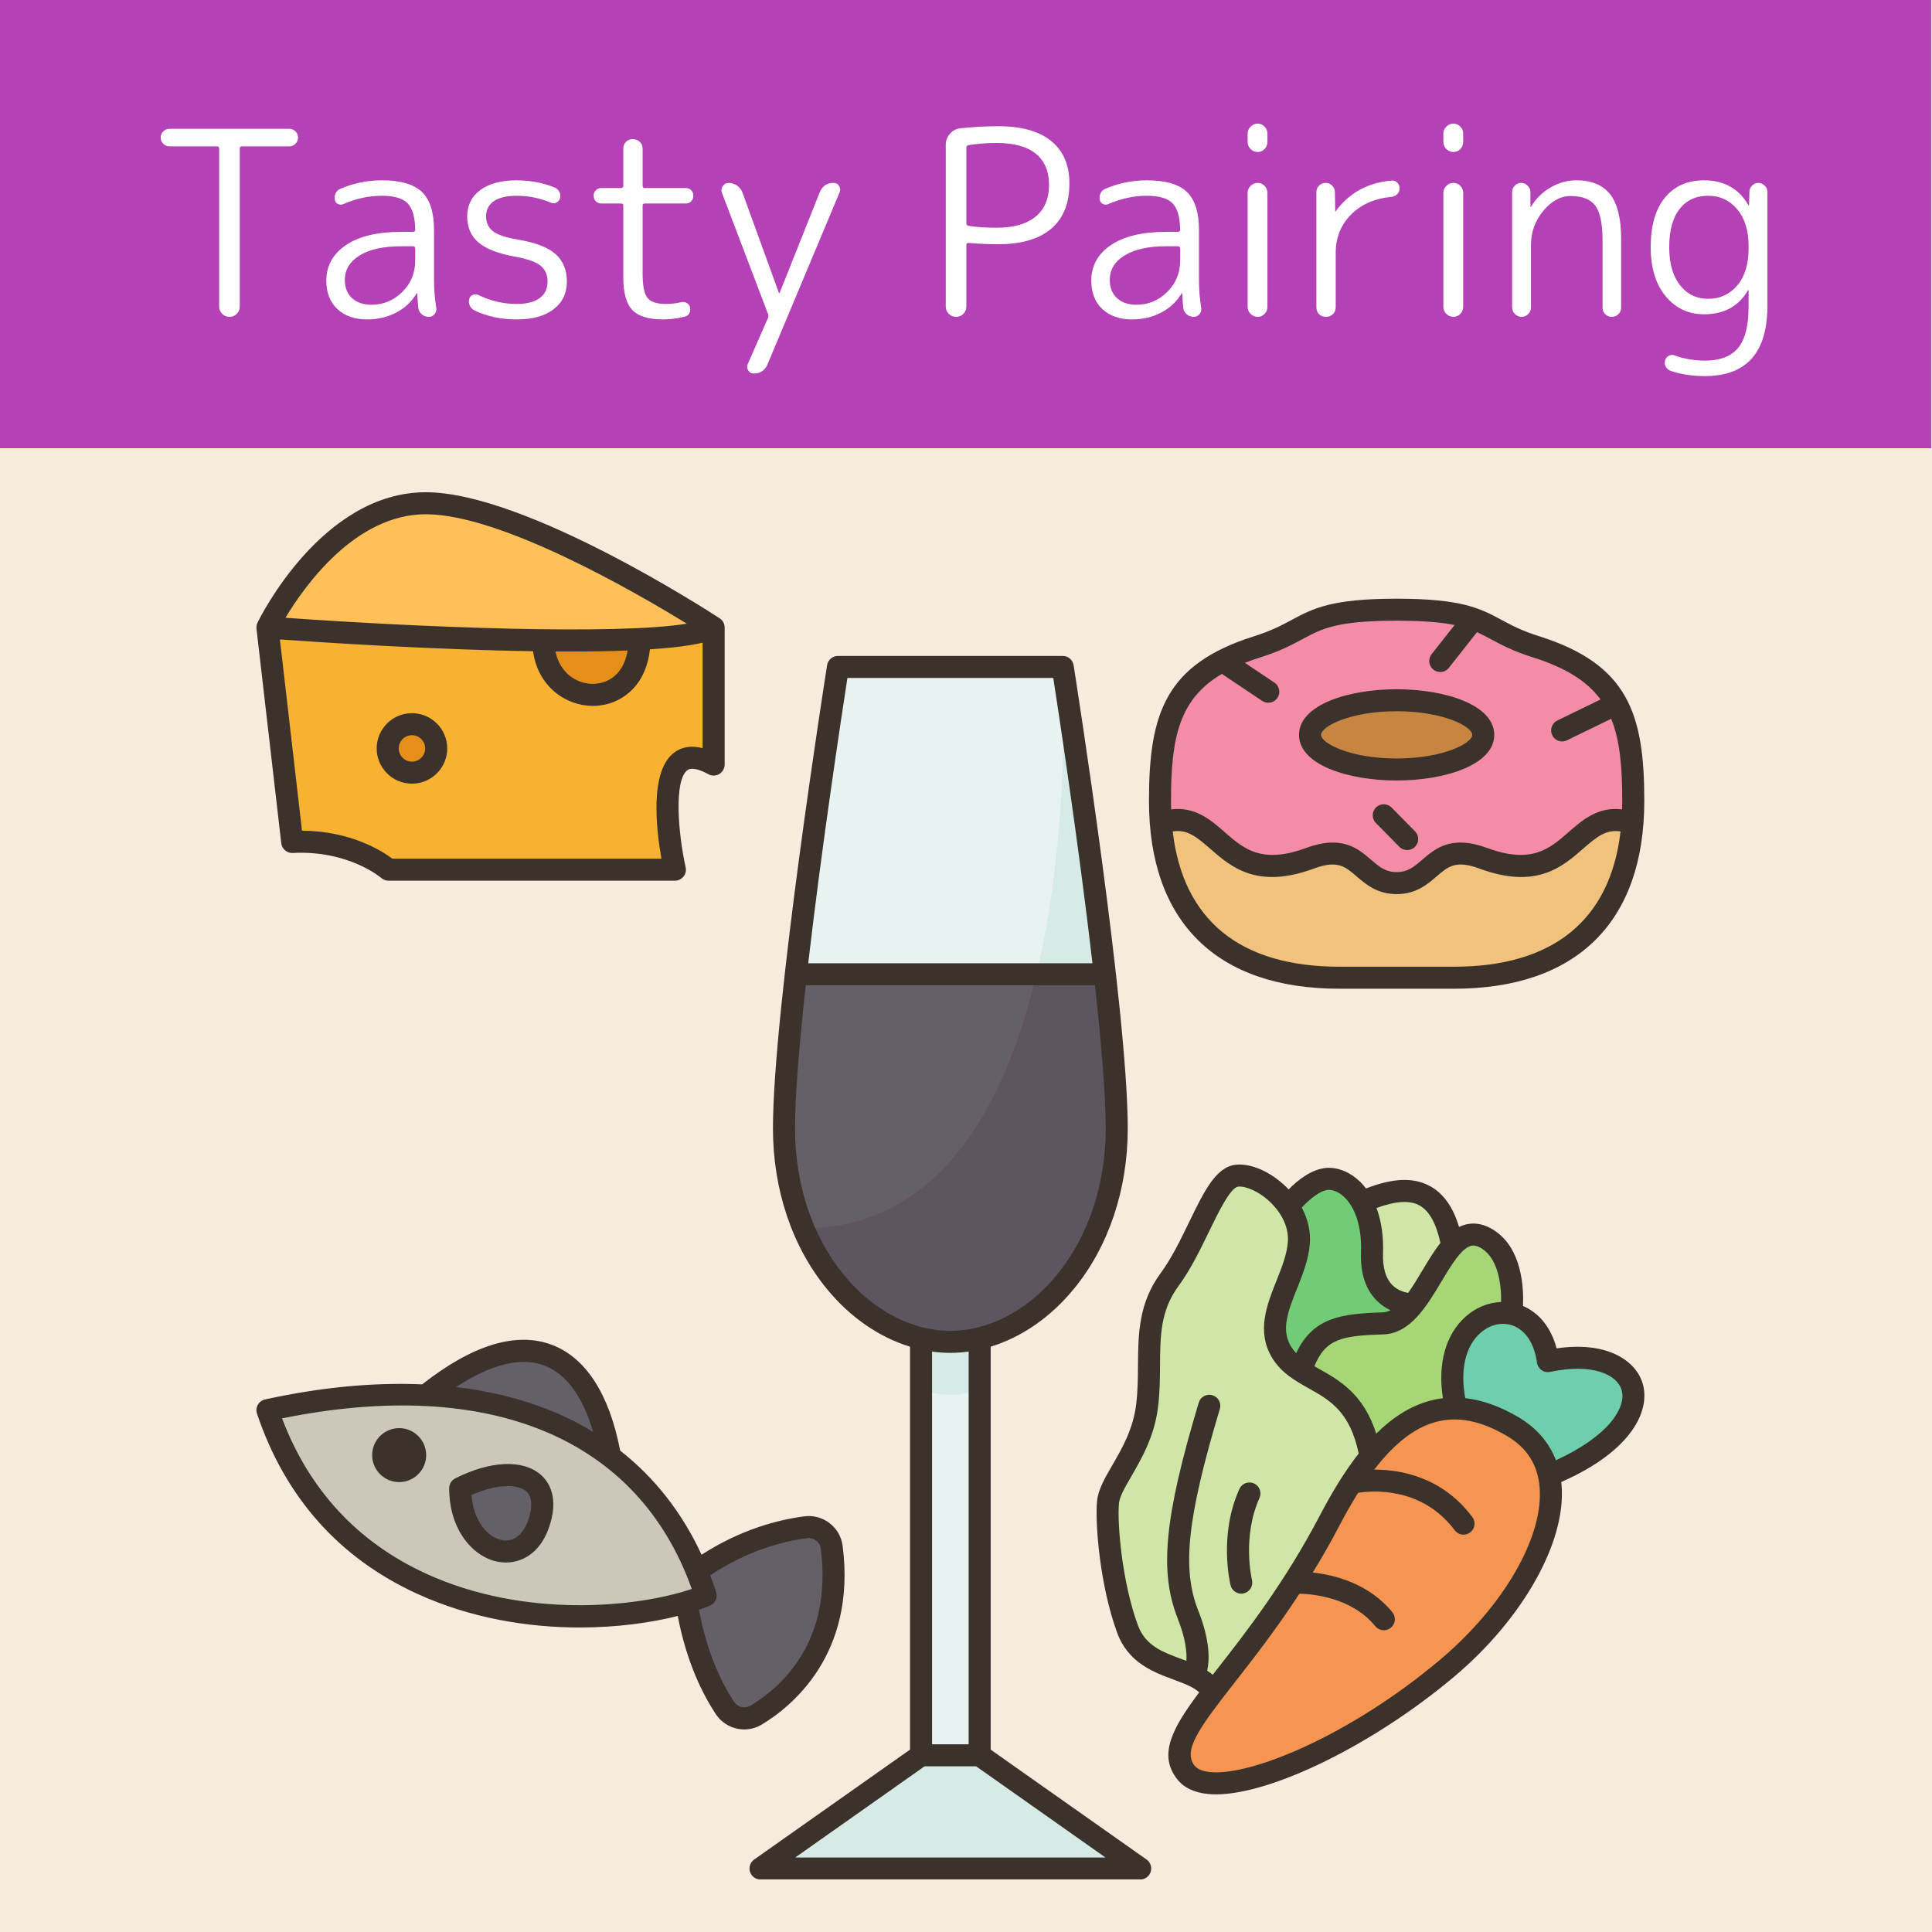 <svg version="1.0" preserveAspectRatio="xMidYMid meet" height="500" viewBox="0 0 375 375" zoomAndPan="magnify" width="500" xmlns:xlink="http://www.w3.org/1999/xlink" xmlns="http://www.w3.org/2000/svg"><defs><g></g><clipPath id="738cc847d9"><path clip-rule="nonzero" d="M 49.457 95.543 L 320 95.543 L 320 364.793 L 49.457 364.793 Z M 49.457 95.543"></path></clipPath></defs><rect fill-opacity="1" height="450" y="-37.5" fill="#ffffff" width="450" x="-37.5"></rect><rect fill-opacity="1" height="450" y="-37.5" fill="#ffffff" width="450" x="-37.5"></rect><rect fill-opacity="1" height="450" y="-37.5" fill="#f4eddd" width="450" x="-37.5"></rect><path fill-rule="nonzero" fill-opacity="1" d="M 0 0 L 374.84 0 L 374.84 87 L 0 87 Z M 0 0" fill="#b441b6"></path><g fill-opacity="1" fill="#ffffff"><g transform="translate(28.195, 61.5)"><g><path d="M 14.344 -2 L 14.344 -32.703 C 14.344 -32.961 14.195 -33.094 13.906 -33.094 L 4.703 -33.094 C 4.234 -33.094 3.832 -33.258 3.5 -33.594 C 3.164 -33.926 3 -34.328 3 -34.797 C 3 -35.266 3.164 -35.664 3.5 -36 C 3.832 -36.332 4.234 -36.5 4.703 -36.5 L 27.953 -36.5 C 28.422 -36.5 28.82 -36.332 29.156 -36 C 29.488 -35.664 29.656 -35.266 29.656 -34.797 C 29.656 -34.328 29.488 -33.926 29.156 -33.594 C 28.82 -33.258 28.422 -33.094 27.953 -33.094 L 18.75 -33.094 C 18.477 -33.094 18.344 -32.961 18.344 -32.703 L 18.344 -2 C 18.344 -1.469 18.148 -1 17.766 -0.594 C 17.391 -0.195 16.914 0 16.344 0 C 15.781 0 15.305 -0.195 14.922 -0.594 C 14.535 -1 14.344 -1.469 14.344 -2 Z M 14.344 -2"></path></g></g></g><g fill-opacity="1" fill="#ffffff"><g transform="translate(60.84, 61.5)"><g><path d="M 17.094 -13.703 C 13.594 -13.703 10.883 -13.109 8.969 -11.922 C 7.051 -10.742 6.094 -9.156 6.094 -7.156 C 6.094 -5.656 6.562 -4.477 7.5 -3.625 C 8.438 -2.77 9.688 -2.344 11.25 -2.344 C 13.551 -2.344 15.539 -3.164 17.219 -4.812 C 18.906 -6.469 19.75 -8.5 19.75 -10.906 L 19.75 -13.25 C 19.75 -13.551 19.598 -13.703 19.297 -13.703 Z M 10.406 0.5 C 8 0.5 6.078 -0.172 4.641 -1.516 C 3.211 -2.867 2.5 -4.695 2.5 -7 C 2.5 -9.895 3.766 -12.203 6.297 -13.922 C 8.828 -15.641 12.426 -16.5 17.094 -16.5 L 19.297 -16.5 C 19.598 -16.5 19.75 -16.633 19.75 -16.906 C 19.719 -19.363 19.223 -21.078 18.266 -22.047 C 17.316 -23.016 15.645 -23.5 13.25 -23.5 C 10.781 -23.5 8.312 -22.969 5.844 -21.906 C 5.477 -21.738 5.117 -21.738 4.766 -21.906 C 4.422 -22.07 4.219 -22.336 4.156 -22.703 C 4.051 -23.129 4.098 -23.551 4.297 -23.969 C 4.492 -24.383 4.797 -24.676 5.203 -24.844 C 7.766 -25.945 10.445 -26.5 13.25 -26.5 C 16.883 -26.5 19.484 -25.75 21.047 -24.25 C 22.617 -22.75 23.406 -20.281 23.406 -16.844 L 23.406 -7 C 23.406 -5.27 23.551 -3.52 23.844 -1.75 C 23.914 -1.281 23.801 -0.867 23.5 -0.516 C 23.195 -0.172 22.832 0 22.406 0 C 21.863 0 21.398 -0.164 21.016 -0.5 C 20.641 -0.832 20.414 -1.25 20.344 -1.75 C 20.281 -2.383 20.219 -3.301 20.156 -4.5 C 20.156 -4.562 20.133 -4.594 20.094 -4.594 C 20.031 -4.594 20 -4.562 20 -4.5 C 19.062 -2.938 17.75 -1.711 16.062 -0.828 C 14.383 0.055 12.5 0.5 10.406 0.5 Z M 10.406 0.5"></path></g></g></g><g fill-opacity="1" fill="#ffffff"><g transform="translate(87.936, 61.5)"><g><path d="M 12.344 -2.5 C 14.281 -2.5 15.766 -2.875 16.797 -3.625 C 17.828 -4.375 18.344 -5.445 18.344 -6.844 C 18.344 -8.176 17.883 -9.207 16.969 -9.938 C 16.051 -10.676 14.445 -11.25 12.156 -11.656 C 8.82 -12.25 6.422 -13.172 4.953 -14.422 C 3.484 -15.672 2.75 -17.363 2.75 -19.5 C 2.75 -21.633 3.586 -23.332 5.266 -24.594 C 6.953 -25.863 9.312 -26.5 12.344 -26.5 C 14.977 -26.5 17.445 -26.031 19.75 -25.094 C 20.145 -24.926 20.441 -24.645 20.641 -24.25 C 20.848 -23.852 20.883 -23.438 20.75 -23 C 20.645 -22.633 20.414 -22.359 20.062 -22.172 C 19.719 -21.992 19.363 -21.988 19 -22.156 C 16.863 -23.051 14.645 -23.5 12.344 -23.5 C 10.414 -23.5 8.941 -23.148 7.922 -22.453 C 6.91 -21.754 6.406 -20.77 6.406 -19.5 C 6.406 -18.301 6.844 -17.348 7.719 -16.641 C 8.602 -15.941 10.211 -15.395 12.547 -15 C 15.953 -14.438 18.395 -13.504 19.875 -12.203 C 21.352 -10.898 22.094 -9.113 22.094 -6.844 C 22.094 -4.582 21.234 -2.789 19.516 -1.469 C 17.805 -0.156 15.414 0.5 12.344 0.5 C 9.312 0.5 6.582 -0.082 4.156 -1.25 C 3.75 -1.445 3.445 -1.758 3.25 -2.188 C 3.051 -2.625 3.02 -3.062 3.156 -3.5 C 3.25 -3.863 3.477 -4.117 3.844 -4.266 C 4.219 -4.422 4.57 -4.414 4.906 -4.25 C 7.301 -3.082 9.781 -2.5 12.344 -2.5 Z M 12.344 -2.5"></path></g></g></g><g fill-opacity="1" fill="#ffffff"><g transform="translate(112.732, 61.5)"><g><path d="M 8.25 -7.656 L 8.25 -21.594 C 8.25 -21.863 8.098 -22 7.797 -22 L 4 -22 C 3.562 -22 3.203 -22.141 2.922 -22.422 C 2.641 -22.703 2.5 -23.062 2.5 -23.5 C 2.5 -23.938 2.641 -24.297 2.922 -24.578 C 3.203 -24.859 3.562 -25 4 -25 L 7.797 -25 C 8.098 -25 8.25 -25.148 8.25 -25.453 L 8.25 -32.656 C 8.25 -33.188 8.422 -33.625 8.766 -33.969 C 9.117 -34.32 9.562 -34.5 10.094 -34.5 C 10.633 -34.5 11.086 -34.32 11.453 -33.969 C 11.816 -33.625 12 -33.188 12 -32.656 L 12 -25.453 C 12 -25.148 12.133 -25 12.406 -25 L 20.344 -25 C 20.781 -25 21.141 -24.859 21.422 -24.578 C 21.703 -24.297 21.844 -23.938 21.844 -23.5 C 21.844 -23.062 21.703 -22.703 21.422 -22.422 C 21.141 -22.141 20.781 -22 20.344 -22 L 12.406 -22 C 12.133 -22 12 -21.863 12 -21.594 L 12 -8.344 C 12 -6.008 12.316 -4.453 12.953 -3.672 C 13.586 -2.891 14.77 -2.5 16.5 -2.5 C 17.562 -2.5 18.547 -2.613 19.453 -2.844 C 19.816 -2.945 20.18 -2.898 20.547 -2.703 C 20.91 -2.504 21.129 -2.219 21.203 -1.844 C 21.367 -0.844 20.984 -0.227 20.047 0 C 18.617 0.332 17.27 0.5 16 0.5 C 13.164 0.5 11.164 -0.109 10 -1.328 C 8.832 -2.547 8.25 -4.656 8.25 -7.656 Z M 8.25 -7.656"></path></g></g></g><g fill-opacity="1" fill="#ffffff"><g transform="translate(138.278, 61.5)"><g><path d="M 6.844 9.203 L 10.797 0.203 C 10.898 -0.066 10.898 -0.316 10.797 -0.547 L 1.844 -24.094 C 1.676 -24.531 1.734 -24.957 2.016 -25.375 C 2.305 -25.789 2.688 -26 3.156 -26 C 3.75 -26 4.297 -25.82 4.797 -25.469 C 5.297 -25.125 5.645 -24.664 5.844 -24.094 L 12.906 -4.656 C 12.906 -4.613 12.938 -4.594 13 -4.594 C 13.031 -4.594 13.047 -4.613 13.047 -4.656 L 20.844 -24.203 C 21.344 -25.398 22.227 -26 23.5 -26 C 23.969 -26 24.328 -25.805 24.578 -25.422 C 24.828 -25.035 24.867 -24.629 24.703 -24.203 L 10.703 9.203 C 10.203 10.398 9.301 11 8 11 C 7.562 11 7.219 10.805 6.969 10.422 C 6.719 10.035 6.676 9.629 6.844 9.203 Z M 6.844 9.203"></path></g></g></g><g fill-opacity="1" fill="#ffffff"><g transform="translate(164.824, 61.5)"><g></g></g></g><g fill-opacity="1" fill="#ffffff"><g transform="translate(179.322, 61.5)"><g><path d="M 8.25 -32.844 L 8.25 -18.156 C 8.25 -17.883 8.398 -17.719 8.703 -17.656 C 10.297 -17.414 12.094 -17.297 14.094 -17.297 C 17.395 -17.297 19.922 -18.008 21.672 -19.438 C 23.422 -20.875 24.297 -22.926 24.297 -25.594 C 24.297 -28.258 23.438 -30.285 21.719 -31.672 C 20.008 -33.055 17.469 -33.75 14.094 -33.75 C 12.301 -33.75 10.504 -33.613 8.703 -33.344 C 8.398 -33.281 8.25 -33.113 8.25 -32.844 Z M 8.25 -14 L 8.25 -2 C 8.25 -1.469 8.055 -1 7.672 -0.594 C 7.285 -0.195 6.812 0 6.25 0 C 5.688 0 5.211 -0.195 4.828 -0.594 C 4.441 -1 4.25 -1.469 4.25 -2 L 4.25 -33.406 C 4.25 -34.195 4.516 -34.898 5.047 -35.516 C 5.578 -36.141 6.242 -36.5 7.047 -36.594 C 9.617 -36.863 12.07 -37 14.406 -37 C 18.938 -37 22.375 -36.039 24.719 -34.125 C 27.07 -32.207 28.25 -29.469 28.25 -25.906 C 28.25 -22.031 27.066 -19.094 24.703 -17.094 C 22.336 -15.094 18.906 -14.094 14.406 -14.094 C 12.602 -14.094 10.703 -14.176 8.703 -14.344 C 8.398 -14.344 8.25 -14.227 8.25 -14 Z M 8.25 -14"></path></g></g></g><g fill-opacity="1" fill="#ffffff"><g transform="translate(209.317, 61.5)"><g><path d="M 17.094 -13.703 C 13.594 -13.703 10.883 -13.109 8.969 -11.922 C 7.051 -10.742 6.094 -9.156 6.094 -7.156 C 6.094 -5.656 6.562 -4.477 7.5 -3.625 C 8.438 -2.77 9.688 -2.344 11.25 -2.344 C 13.551 -2.344 15.539 -3.164 17.219 -4.812 C 18.906 -6.469 19.75 -8.5 19.75 -10.906 L 19.75 -13.25 C 19.75 -13.551 19.598 -13.703 19.297 -13.703 Z M 10.406 0.5 C 8 0.5 6.078 -0.172 4.641 -1.516 C 3.211 -2.867 2.5 -4.695 2.5 -7 C 2.5 -9.895 3.766 -12.203 6.297 -13.922 C 8.828 -15.641 12.426 -16.5 17.094 -16.5 L 19.297 -16.5 C 19.598 -16.5 19.75 -16.633 19.75 -16.906 C 19.719 -19.363 19.223 -21.078 18.266 -22.047 C 17.316 -23.016 15.645 -23.5 13.25 -23.5 C 10.781 -23.5 8.312 -22.969 5.844 -21.906 C 5.477 -21.738 5.117 -21.738 4.766 -21.906 C 4.422 -22.07 4.219 -22.336 4.156 -22.703 C 4.051 -23.129 4.098 -23.551 4.297 -23.969 C 4.492 -24.383 4.797 -24.676 5.203 -24.844 C 7.766 -25.945 10.445 -26.5 13.25 -26.5 C 16.883 -26.5 19.484 -25.75 21.047 -24.25 C 22.617 -22.75 23.406 -20.281 23.406 -16.844 L 23.406 -7 C 23.406 -5.27 23.551 -3.52 23.844 -1.75 C 23.914 -1.281 23.801 -0.867 23.5 -0.516 C 23.195 -0.172 22.832 0 22.406 0 C 21.863 0 21.398 -0.164 21.016 -0.5 C 20.641 -0.832 20.414 -1.25 20.344 -1.75 C 20.281 -2.383 20.219 -3.301 20.156 -4.5 C 20.156 -4.562 20.133 -4.594 20.094 -4.594 C 20.031 -4.594 20 -4.562 20 -4.5 C 19.062 -2.938 17.75 -1.711 16.062 -0.828 C 14.383 0.055 12.5 0.5 10.406 0.5 Z M 10.406 0.5"></path></g></g></g><g fill-opacity="1" fill="#ffffff"><g transform="translate(236.413, 61.5)"><g><path d="M 9.594 -35.547 L 9.594 -33.953 C 9.594 -33.422 9.41 -32.961 9.047 -32.578 C 8.68 -32.191 8.234 -32 7.703 -32 C 7.172 -32 6.711 -32.191 6.328 -32.578 C 5.941 -32.961 5.75 -33.422 5.75 -33.953 L 5.75 -35.547 C 5.75 -36.078 5.941 -36.535 6.328 -36.922 C 6.711 -37.305 7.172 -37.5 7.703 -37.5 C 8.234 -37.5 8.68 -37.305 9.047 -36.922 C 9.41 -36.535 9.594 -36.078 9.594 -35.547 Z M 9.594 -24.047 L 9.594 -1.953 C 9.594 -1.422 9.41 -0.961 9.047 -0.578 C 8.68 -0.191 8.234 0 7.703 0 C 7.172 0 6.711 -0.191 6.328 -0.578 C 5.941 -0.961 5.75 -1.422 5.75 -1.953 L 5.75 -24.047 C 5.75 -24.578 5.941 -25.035 6.328 -25.422 C 6.711 -25.805 7.172 -26 7.703 -26 C 8.234 -26 8.68 -25.805 9.047 -25.422 C 9.41 -25.035 9.594 -24.578 9.594 -24.047 Z M 9.594 -24.047"></path></g></g></g><g fill-opacity="1" fill="#ffffff"><g transform="translate(251.761, 61.5)"><g><path d="M 7.5 -12.406 L 7.5 -1.844 C 7.5 -1.312 7.316 -0.867 6.953 -0.516 C 6.586 -0.172 6.133 0 5.594 0 C 5.062 0 4.617 -0.172 4.266 -0.516 C 3.922 -0.867 3.75 -1.312 3.75 -1.844 L 3.75 -24.203 C 3.75 -24.703 3.922 -25.125 4.266 -25.469 C 4.617 -25.82 5.047 -26 5.547 -26 C 6.047 -26 6.469 -25.82 6.812 -25.469 C 7.164 -25.125 7.344 -24.703 7.344 -24.203 L 7.406 -20.5 C 7.406 -20.469 7.422 -20.453 7.453 -20.453 C 7.484 -20.453 7.5 -20.469 7.5 -20.5 C 10.102 -24.062 13.719 -26.047 18.344 -26.453 C 18.781 -26.484 19.148 -26.348 19.453 -26.047 C 19.754 -25.742 19.906 -25.375 19.906 -24.938 C 19.906 -24.508 19.758 -24.145 19.469 -23.844 C 19.188 -23.551 18.832 -23.367 18.406 -23.297 C 15.102 -22.992 12.457 -21.844 10.469 -19.844 C 8.488 -17.844 7.5 -15.363 7.5 -12.406 Z M 7.5 -12.406"></path></g></g></g><g fill-opacity="1" fill="#ffffff"><g transform="translate(274.407, 61.5)"><g><path d="M 9.594 -35.547 L 9.594 -33.953 C 9.594 -33.422 9.41 -32.961 9.047 -32.578 C 8.68 -32.191 8.234 -32 7.703 -32 C 7.172 -32 6.711 -32.191 6.328 -32.578 C 5.941 -32.961 5.75 -33.422 5.75 -33.953 L 5.75 -35.547 C 5.75 -36.078 5.941 -36.535 6.328 -36.922 C 6.711 -37.305 7.172 -37.5 7.703 -37.5 C 8.234 -37.5 8.68 -37.305 9.047 -36.922 C 9.41 -36.535 9.594 -36.078 9.594 -35.547 Z M 9.594 -24.047 L 9.594 -1.953 C 9.594 -1.422 9.41 -0.961 9.047 -0.578 C 8.68 -0.191 8.234 0 7.703 0 C 7.172 0 6.711 -0.191 6.328 -0.578 C 5.941 -0.961 5.75 -1.422 5.75 -1.953 L 5.75 -24.047 C 5.75 -24.578 5.941 -25.035 6.328 -25.422 C 6.711 -25.805 7.172 -26 7.703 -26 C 8.234 -26 8.68 -25.805 9.047 -25.422 C 9.41 -25.035 9.594 -24.578 9.594 -24.047 Z M 9.594 -24.047"></path></g></g></g><g fill-opacity="1" fill="#ffffff"><g transform="translate(289.755, 61.5)"><g><path d="M 7.406 -13.906 L 7.406 -1.844 C 7.406 -1.344 7.227 -0.91 6.875 -0.547 C 6.52 -0.18 6.094 0 5.594 0 C 5.094 0 4.66 -0.18 4.297 -0.547 C 3.93 -0.91 3.75 -1.344 3.75 -1.844 L 3.75 -24.25 C 3.75 -24.719 3.922 -25.125 4.266 -25.469 C 4.617 -25.82 5.031 -26 5.5 -26 C 5.969 -26 6.383 -25.82 6.75 -25.469 C 7.113 -25.125 7.297 -24.719 7.297 -24.25 L 7.297 -21.406 C 7.297 -21.363 7.312 -21.344 7.344 -21.344 C 7.414 -21.344 7.453 -21.379 7.453 -21.453 C 8.422 -23.016 9.688 -24.242 11.25 -25.141 C 12.812 -26.047 14.477 -26.5 16.25 -26.5 C 19.188 -26.5 21.363 -25.586 22.781 -23.766 C 24.195 -21.953 24.906 -19.082 24.906 -15.156 L 24.906 -1.797 C 24.906 -1.297 24.727 -0.867 24.375 -0.516 C 24.02 -0.172 23.594 0 23.094 0 C 22.594 0 22.164 -0.172 21.812 -0.516 C 21.469 -0.867 21.297 -1.297 21.297 -1.797 L 21.297 -14.844 C 21.297 -18.082 20.828 -20.328 19.891 -21.578 C 18.961 -22.828 17.363 -23.453 15.094 -23.453 C 13.164 -23.453 11.398 -22.492 9.797 -20.578 C 8.203 -18.66 7.406 -16.438 7.406 -13.906 Z M 7.406 -13.906"></path></g></g></g><g fill-opacity="1" fill="#ffffff"><g transform="translate(318.15, 61.5)"><g><path d="M 13.406 -23.5 C 11.031 -23.5 9.176 -22.641 7.844 -20.922 C 6.508 -19.203 5.844 -16.727 5.844 -13.5 C 5.844 -10.395 6.535 -7.953 7.922 -6.172 C 9.305 -4.391 11.133 -3.5 13.406 -3.5 C 15.695 -3.5 17.578 -4.363 19.047 -6.094 C 20.516 -7.832 21.25 -10.219 21.25 -13.25 L 21.25 -13.75 C 21.25 -16.75 20.516 -19.125 19.047 -20.875 C 17.578 -22.625 15.695 -23.5 13.406 -23.5 Z M 12.594 -0.5 C 9.562 -0.5 7.078 -1.672 5.141 -4.016 C 3.211 -6.367 2.25 -9.531 2.25 -13.5 C 2.25 -17.664 3.164 -20.875 5 -23.125 C 6.832 -25.375 9.363 -26.5 12.594 -26.5 C 16.469 -26.5 19.336 -24.898 21.203 -21.703 C 21.203 -21.672 21.234 -21.656 21.297 -21.656 C 21.328 -21.656 21.344 -21.672 21.344 -21.703 L 21.406 -24.25 C 21.406 -24.719 21.578 -25.125 21.922 -25.469 C 22.273 -25.82 22.68 -26 23.141 -26 C 23.609 -26 24.02 -25.82 24.375 -25.469 C 24.727 -25.125 24.906 -24.719 24.906 -24.25 L 24.906 -2.156 C 24.906 6.945 20.852 11.5 12.75 11.5 C 10.352 11.5 8.156 11.164 6.156 10.5 C 5.719 10.332 5.391 10.055 5.172 9.672 C 4.953 9.285 4.91 8.879 5.047 8.453 C 5.148 8.047 5.391 7.742 5.766 7.547 C 6.148 7.348 6.531 7.332 6.906 7.5 C 8.801 8.164 10.75 8.5 12.75 8.5 C 15.688 8.5 17.836 7.68 19.203 6.047 C 20.566 4.41 21.25 1.727 21.25 -2 L 21.25 -5.156 C 21.25 -5.188 21.234 -5.203 21.203 -5.203 C 21.129 -5.203 21.094 -5.164 21.094 -5.094 C 19.301 -2.031 16.469 -0.5 12.594 -0.5 Z M 12.594 -0.5"></path></g></g></g><path fill-rule="nonzero" fill-opacity="1" d="M 82.664 270.859 C 102.926 254.598 114.871 262.762 118.414 282.715 C 105.152 282.879 92.109 280.664 82.664 270.859 Z M 82.664 270.859" fill="#655f68"></path><path fill-rule="nonzero" fill-opacity="1" d="M 274.316 253.176 C 277.703 243.367 273.055 237.379 264.32 233.328 C 262.527 230.109 259.852 228.699 257.688 228.82 C 253.965 229.023 250.055 234.172 250.055 234.172 C 240.559 250.535 238.363 262.852 252.516 266.105 L 252.516 266.102 C 267.227 273.098 275.371 270.117 274.316 253.176 Z M 274.316 253.176" fill="#71cc75"></path><path fill-rule="nonzero" fill-opacity="1" d="M 293.344 254.996 C 293.387 254.688 294.703 244.406 288.859 240.602 C 286.031 238.766 283.84 239.707 281.887 241.863 C 276.895 240.91 273.578 243.16 274.316 253.176 C 272.637 255.281 270.75 256.797 268.449 256.867 C 259.547 257.145 255.203 257.832 252.516 266.102 L 252.516 266.105 C 247.387 278.539 249.621 284.203 266.004 282.719 C 275.281 293.508 278.965 283.227 282.648 273.398 L 282.648 273.387 C 291.172 271.27 295.102 261.402 293.344 254.996 Z M 293.344 254.996" fill="#a7d676"></path><path fill-rule="nonzero" fill-opacity="1" d="M 281.879 241.859 L 281.887 241.863 C 279.266 244.727 277.062 249.738 274.316 253.176 C 274.316 253.176 265.961 253.508 266.309 243.219 C 266.453 238.91 265.617 235.645 264.32 233.328 C 273.414 229.316 279.801 230.211 281.879 241.859 Z M 281.879 241.859" fill="#d0e6a6"></path><path fill-rule="nonzero" fill-opacity="1" d="M 252.516 266.105 C 251.051 265.16 249.75 264.07 248.789 262.52 C 244.652 255.836 251.484 248.738 252.102 241.293 C 252.324 238.68 251.461 236.234 250.055 234.172 C 247.465 230.359 243.012 227.887 240.105 228.199 C 235.621 228.68 232.582 240.812 226.996 248.391 C 221.414 255.977 223.758 263.895 222.652 272.859 C 221.551 281.816 215.48 287.332 215.066 291.555 C 214.652 295.773 215.688 307.594 218.859 316.207 C 221.184 322.516 227.352 323.211 231.703 325.281 C 233.293 326.039 234.648 326.984 235.477 328.457 C 251.309 321.875 261.441 306.559 266.004 282.719 C 263.922 270.816 257.336 269.227 252.516 266.105 Z M 252.516 266.105" fill="#d0e6a6"></path><path fill-rule="nonzero" fill-opacity="1" d="M 300.441 264.195 C 299.707 258.699 296.719 255.715 293.344 254.996 C 287.043 253.672 279.414 260.297 282.648 273.387 L 282.648 273.398 L 300.652 286.352 C 325.281 276.305 319.633 260.113 300.441 264.195 Z M 300.441 264.195" fill="#6fceae"></path><path fill-rule="nonzero" fill-opacity="1" d="M 251.055 307.207 C 253.43 303.512 255.832 299.441 258.188 294.949 C 259.531 292.375 260.902 289.992 262.309 287.824 C 263.516 285.961 264.742 284.25 266.004 282.719 C 270.98 276.656 276.422 273.258 282.648 273.398 C 286.086 273.461 289.758 274.605 293.719 276.961 C 297.625 279.285 299.828 282.543 300.652 286.352 C 303.02 297.285 293.984 312.762 280.891 323.793 C 261.129 340.434 235.582 350.828 230.199 344.059 C 227.141 340.207 229.953 335.641 235.477 328.457 C 239.598 323.094 245.23 316.273 251.055 307.207 Z M 251.055 307.207" fill="#f69552"></path><path fill-rule="nonzero" fill-opacity="1" d="M 225.32 159.773 C 226.793 178.734 238.242 189.777 259.965 189.777 L 282.207 189.777 C 303.93 189.777 315.375 178.734 316.852 159.773 C 316.852 121.617 225.32 121.617 225.32 159.773 Z M 225.32 159.773" fill="#f1c27d"></path><path fill-rule="nonzero" fill-opacity="1" d="M 237.262 128.301 C 239.215 127.27 241.477 126.348 244.086 125.527 C 254.797 122.152 252.93 118.344 271.082 118.344 C 278.891 118.344 282.996 119.047 285.996 120.121 C 289.961 121.543 291.98 123.605 298.086 125.527 C 306.328 128.121 311.078 131.684 313.758 136.641 C 316.367 141.461 317.02 147.598 317.02 155.438 C 317.02 156.93 316.965 158.371 316.852 159.773 C 305.344 155.762 305.621 173.133 287.898 166.586 C 278.027 162.941 278.238 171.406 271.082 171.406 C 263.93 171.406 264.141 162.941 254.273 166.586 C 236.551 173.133 236.828 155.762 225.32 159.773 C 225.207 158.371 225.152 156.926 225.152 155.438 C 225.152 142.074 227.047 133.676 237.262 128.301 Z M 237.262 128.301" fill="#f48ca7"></path><path fill-rule="nonzero" fill-opacity="1" d="M 51.906 121.766 L 56.719 163.395 C 68.633 162.762 75.41 168.77 75.41 168.77 L 130.996 168.77 C 130.996 168.77 124.723 140.723 138.512 148.371 L 138.512 121.766 Z M 51.906 121.766" fill="#f9b132"></path><path fill-rule="nonzero" fill-opacity="1" d="M 138.512 121.797 C 136.199 123 130.953 123.688 124.133 124.031 C 121.113 124.188 117.785 124.266 114.262 124.297 C 111.43 124.32 108.48 124.309 105.457 124.273 C 80.801 123.957 51.906 121.797 51.906 121.797 C 51.906 121.797 63.613 97.68 82.652 97.68 C 101.684 97.68 138.512 121.797 138.512 121.797 Z M 138.512 121.797" fill="#ffc05a"></path><path fill-rule="nonzero" fill-opacity="1" d="M 221.312 362.676 L 147.613 362.676 L 178.777 340.707 C 182.566 333.75 186.359 333.75 190.148 340.707 Z M 221.312 362.676" fill="#d6eae8"></path><path fill-rule="nonzero" fill-opacity="1" d="M 214.453 189.102 L 214.449 189.102 C 193.699 199.426 173.711 199.426 154.477 189.102 L 154.473 189.102 C 157.562 161.715 162.648 129.453 162.648 129.453 L 206.277 129.453 C 206.277 129.453 211.363 161.715 214.453 189.102 Z M 214.453 189.102" fill="#e7f2f1"></path><path fill-rule="nonzero" fill-opacity="1" d="M 178.777 259.766 L 178.777 340.707 L 190.148 340.707 L 190.148 259.766 Z M 178.777 259.766" fill="#e7f2f1"></path><path fill-rule="nonzero" fill-opacity="1" d="M 161.438 300.34 C 161.121 297.859 158.855 296.113 156.379 296.441 C 151.605 297.07 143.508 299.016 135.25 304.992 L 133.254 310.984 C 134.82 321.164 138.312 327.898 140.707 331.516 C 142.027 333.512 144.695 334.137 146.754 332.906 C 152.746 329.309 163.926 319.871 161.438 300.34 Z M 161.438 300.34" fill="#655f68"></path><path fill-rule="nonzero" fill-opacity="1" d="M 135.25 304.992 C 135.871 306.508 136.445 308.074 136.961 309.695 C 135.84 310.152 134.598 310.582 133.254 310.984 C 112.219 317.27 66.121 315.797 51.906 273.719 C 62.754 271.336 73.105 270.359 82.664 270.859 C 96.582 271.594 108.809 275.461 118.414 282.715 C 125.652 288.184 131.402 295.574 135.25 304.992 Z M 135.25 304.992" fill="#cdc7b9"></path><path fill-rule="nonzero" fill-opacity="1" d="M 124.133 124.031 L 124.133 124.035 C 124.133 124.801 124.086 125.52 123.996 126.199 C 122.457 137.715 108.574 137.316 105.902 127.68 C 105.621 126.648 105.457 125.512 105.457 124.273 C 108.48 124.309 111.43 124.32 114.262 124.297 C 117.785 124.266 121.113 124.188 124.133 124.031 Z M 124.133 124.031" fill="#e58e1a"></path><path fill-rule="nonzero" fill-opacity="1" d="M 89.324 288.867 C 99.41 283.75 107.945 286.383 104.477 295.941 C 101.012 305.508 89.324 301.152 89.324 288.867 Z M 89.324 288.867" fill="#655f68"></path><path fill-rule="nonzero" fill-opacity="1" d="M 79.957 140.562 C 82.562 140.562 84.668 142.672 84.668 145.27 C 84.668 147.863 82.562 149.973 79.957 149.973 C 77.359 149.973 75.254 147.863 75.254 145.27 C 75.254 142.672 77.359 140.562 79.957 140.562 Z M 79.957 140.562" fill="#e58e1a"></path><path fill-rule="nonzero" fill-opacity="1" d="M 214.453 189.102 C 215.793 201.02 216.758 212.016 216.758 219.031 C 216.758 240.363 204.438 256.355 190.148 259.766 C 188.277 260.223 186.375 260.449 184.461 260.449 C 182.551 260.449 180.645 260.223 178.777 259.766 C 164.488 256.355 152.168 240.363 152.168 219.031 C 152.168 212.016 153.129 201.02 154.473 189.102 Z M 214.453 189.102" fill="#655f68"></path><path fill-rule="nonzero" fill-opacity="1" d="M 271.082 135.914 C 280.367 135.914 287.898 138.922 287.898 142.633 C 287.898 146.348 280.367 149.355 271.082 149.355 C 261.801 149.355 254.273 146.348 254.273 142.633 C 254.273 138.922 261.801 135.914 271.082 135.914 Z M 271.082 135.914" fill="#c68642"></path><path fill-rule="nonzero" fill-opacity="1" d="M 190.148 259.773 L 190.148 269.629 C 186.359 271.102 182.566 271.102 178.777 269.629 L 178.777 259.766 C 180.645 260.223 182.551 260.449 184.461 260.449 C 186.375 260.449 188.277 260.223 190.148 259.766 Z M 190.148 259.773" fill="#d6eae8"></path><path fill-rule="nonzero" fill-opacity="1" d="M 214.453 189.102 C 215.793 201.02 216.758 212.016 216.758 219.031 C 216.758 240.363 204.438 256.355 190.148 259.766 C 188.277 260.223 186.375 260.449 184.461 260.449 C 182.551 260.449 180.645 260.223 178.777 259.766 C 169.281 257.496 160.656 249.672 155.938 238.418 C 182.41 238.418 195.133 214.516 201.172 189.102 Z M 214.453 189.102" fill="#5d5560"></path><path fill-rule="nonzero" fill-opacity="1" d="M 214.453 189.102 L 201.172 189.102 C 208.023 160.25 206.277 129.453 206.277 129.453 C 206.277 129.453 211.363 161.715 214.453 189.102 Z M 214.453 189.102" fill="#d6eae8"></path><g clip-path="url(#738cc847d9)"><path fill-rule="nonzero" fill-opacity="1" d="M 208.465 250.141 C 215.191 241.922 218.895 230.875 218.895 219.031 C 218.895 195.988 208.816 131.84 208.387 129.121 C 208.223 128.082 207.328 127.316 206.273 127.316 L 162.652 127.316 C 161.602 127.316 160.703 128.082 160.539 129.121 C 160.109 131.84 150.031 195.988 150.031 219.031 C 150.031 230.875 153.734 241.922 160.461 250.141 C 164.996 255.68 170.645 259.559 176.637 261.391 L 176.637 339.602 L 146.387 360.93 C 145.625 361.469 145.297 362.434 145.578 363.324 C 145.863 364.211 146.688 364.812 147.617 364.812 L 221.309 364.812 C 222.242 364.812 223.066 364.211 223.348 363.324 C 223.629 362.434 223.305 361.469 222.543 360.93 L 192.289 339.602 L 192.289 261.391 C 198.281 259.559 203.934 255.68 208.465 250.141 Z M 164.484 131.59 L 204.441 131.59 C 205.512 138.516 209.402 164.09 212.047 186.965 L 156.875 186.965 C 159.523 164.09 163.414 138.516 164.484 131.59 Z M 163.77 247.434 C 157.668 239.977 154.309 229.891 154.309 219.031 C 154.309 212.488 155.168 202.359 156.395 191.238 L 212.531 191.238 C 213.758 202.359 214.617 212.488 214.617 219.031 C 214.617 229.891 211.258 239.977 205.156 247.434 C 199.496 254.352 191.953 258.316 184.461 258.316 C 176.969 258.316 169.43 254.352 163.77 247.434 Z M 214.57 360.539 L 154.355 360.539 L 179.453 342.844 L 189.473 342.844 Z M 188.016 338.57 L 180.91 338.57 L 180.91 262.336 C 182.09 262.5 183.277 262.59 184.465 262.59 C 185.648 262.59 186.836 262.5 188.016 262.336 Z M 80.957 309.344 C 91.465 314.156 102.602 315.895 112.535 315.895 C 119.738 315.895 126.309 314.98 131.551 313.66 C 133.281 322.738 136.461 328.973 138.926 332.691 C 140.203 334.625 142.309 335.68 144.461 335.68 C 145.617 335.68 146.789 335.375 147.852 334.738 C 153.473 331.367 166.258 321.242 163.559 300.066 C 163.332 298.301 162.434 296.73 161.02 295.645 C 159.613 294.559 157.863 294.09 156.102 294.32 C 151.137 294.973 143.824 296.82 136.176 301.777 C 132.418 293.633 127.09 286.828 120.371 281.559 C 118.27 270.598 113.699 263.5 107.109 261.027 C 100.199 258.434 91.734 261.02 81.945 268.703 C 72.496 268.293 62.238 269.262 51.449 271.633 C 50.855 271.762 50.348 272.141 50.047 272.668 C 49.746 273.195 49.688 273.828 49.883 274.402 C 55.371 290.656 65.828 302.414 80.957 309.344 Z M 156.66 298.559 C 157.285 298.477 157.91 298.645 158.41 299.031 C 158.914 299.418 159.234 299.977 159.316 300.605 C 161.609 318.613 151.742 327.422 145.652 331.074 C 144.578 331.715 143.191 331.391 142.492 330.336 C 140.211 326.895 137.25 321.062 135.668 312.449 C 136.41 312.199 137.113 311.938 137.766 311.676 C 138.801 311.254 139.34 310.105 138.996 309.043 C 138.645 307.938 138.262 306.848 137.855 305.781 C 145.078 300.93 152.004 299.168 156.66 298.559 Z M 105.609 265.027 C 110.648 266.918 113.5 272.395 115.117 277.922 C 112.355 276.246 109.41 274.781 106.281 273.555 C 100.859 271.422 94.906 269.984 88.516 269.23 C 95.266 264.797 101.113 263.34 105.609 265.027 Z M 134.273 308.414 C 123.492 312.055 101.738 314.16 82.738 305.461 C 69.438 299.367 60.027 289.227 54.746 275.305 C 95.059 267.141 123.844 279.129 134.273 308.414 Z M 96.75 303.156 C 97.211 303.238 97.691 303.281 98.18 303.281 C 101.254 303.281 104.715 301.57 106.488 296.672 C 108.656 290.691 106.48 287.59 104.988 286.27 C 101.551 283.23 95.18 283.496 88.355 286.957 C 87.637 287.324 87.184 288.059 87.184 288.863 C 87.184 297.145 91.996 302.324 96.75 303.156 Z M 102.156 289.473 C 103.734 290.867 103.027 293.672 102.469 295.219 C 101.473 297.969 99.656 299.332 97.488 298.945 C 94.723 298.461 91.926 295.328 91.512 290.184 C 96.723 287.852 100.637 288.129 102.156 289.473 Z M 72.234 282.438 C 72.234 279.551 74.586 277.199 77.477 277.199 C 80.367 277.199 82.719 279.551 82.719 282.438 C 82.719 285.324 80.367 287.676 77.477 287.676 C 74.586 287.676 72.234 285.324 72.234 282.438 Z M 49.984 120.867 C 49.805 121.234 49.738 121.641 49.785 122.043 L 54.594 163.672 C 54.723 164.793 55.715 165.621 56.832 165.562 C 67.645 164.992 73.934 170.352 73.988 170.402 C 74.379 170.746 74.887 170.941 75.41 170.941 L 130.996 170.941 C 131.645 170.941 132.258 170.645 132.664 170.141 C 133.07 169.633 133.223 168.969 133.082 168.336 C 131.648 161.914 130.762 151.48 133.414 149.5 C 134.406 148.758 136.383 149.664 137.477 150.27 C 138.137 150.637 138.945 150.629 139.598 150.246 C 140.25 149.859 140.652 149.16 140.652 148.402 L 140.652 121.801 C 140.652 121.078 140.289 120.41 139.684 120.012 C 138.16 119.016 102.098 95.543 82.648 95.543 C 62.508 95.543 50.484 119.832 49.984 120.867 Z M 82.648 99.816 C 97.219 99.816 123.324 114.926 133.309 121.055 C 119.602 123.293 81.98 121.793 55.406 119.91 C 59.074 113.789 68.949 99.816 82.648 99.816 Z M 121.816 126.262 C 121.516 128.109 120.824 129.645 119.766 130.758 C 118.555 132.035 116.887 132.738 115.066 132.738 C 111.879 132.738 108.66 130.586 107.816 126.453 C 108.73 126.457 109.637 126.461 110.535 126.461 C 114.516 126.461 118.32 126.398 121.816 126.262 Z M 130.852 146.078 C 126.035 149.676 127.387 161.082 128.391 166.668 L 76.156 166.668 C 74.199 165.199 68.094 161.277 58.617 161.242 L 54.328 124.117 C 62.395 124.691 83.895 126.102 103.465 126.402 C 104.406 133.309 109.883 137.012 115.066 137.012 C 118.07 137.012 120.84 135.836 122.867 133.699 C 124.707 131.758 125.82 129.133 126.152 126.035 C 130.297 125.766 133.809 125.348 136.375 124.75 L 136.375 145.215 C 134.223 144.652 132.375 144.941 130.852 146.078 Z M 79.961 138.426 C 76.184 138.426 73.113 141.496 73.113 145.266 C 73.113 149.039 76.184 152.109 79.961 152.109 C 83.734 152.109 86.805 149.039 86.805 145.266 C 86.805 141.496 83.734 138.426 79.961 138.426 Z M 79.961 147.836 C 78.543 147.836 77.391 146.684 77.391 145.266 C 77.391 143.852 78.543 142.699 79.961 142.699 C 81.375 142.699 82.527 143.852 82.527 145.266 C 82.527 146.684 81.375 147.836 79.961 147.836 Z M 271.086 151.492 C 280.504 151.492 290.035 148.449 290.035 142.637 C 290.035 136.82 280.504 133.781 271.086 133.781 C 261.668 133.781 252.137 136.82 252.137 142.637 C 252.137 148.449 261.668 151.492 271.086 151.492 Z M 271.086 138.051 C 280.188 138.051 285.758 141.02 285.758 142.637 C 285.758 144.25 280.188 147.219 271.086 147.219 C 261.984 147.219 256.414 144.25 256.414 142.637 C 256.414 141.02 261.984 138.051 271.086 138.051 Z M 259.965 191.914 L 282.207 191.914 C 306.035 191.914 319.156 178.957 319.156 155.438 C 319.156 138.516 315.996 128.93 298.73 123.488 C 295.379 122.434 293.367 121.355 291.422 120.309 C 287.32 118.105 283.777 116.207 271.086 116.207 C 258.391 116.207 254.852 118.109 250.75 120.309 C 248.801 121.355 246.789 122.434 243.441 123.488 C 226.172 128.93 223.016 138.516 223.016 155.438 C 223.016 178.957 236.137 191.914 259.965 191.914 Z M 282.207 187.641 L 259.965 187.641 C 240.699 187.641 229.625 178.59 227.625 161.383 C 230.383 160.953 232.141 162.328 234.879 164.723 C 238.93 168.262 243.969 172.668 255.016 168.59 C 259.598 166.898 261.082 168.176 263.328 170.113 C 265.105 171.641 267.312 173.547 271.086 173.547 C 274.855 173.547 277.066 171.645 278.844 170.113 C 281.09 168.176 282.574 166.898 287.156 168.59 C 298.203 172.672 303.242 168.262 307.293 164.723 C 310.031 162.328 311.789 160.953 314.547 161.383 C 312.547 178.59 301.473 187.641 282.207 187.641 Z M 237.16 130.805 L 244.98 136.039 C 245.348 136.281 245.762 136.398 246.168 136.398 C 246.859 136.398 247.535 136.066 247.949 135.449 C 248.605 134.469 248.34 133.145 247.359 132.488 L 241.637 128.656 C 242.605 128.273 243.629 127.91 244.727 127.562 C 248.461 126.387 250.75 125.16 252.773 124.074 C 256.66 121.988 259.469 120.48 271.086 120.48 C 276.324 120.48 279.77 120.785 282.332 121.316 L 277.871 126.98 C 277.141 127.906 277.301 129.25 278.23 129.98 C 278.621 130.285 279.086 130.438 279.551 130.438 C 280.184 130.438 280.809 130.156 281.23 129.621 L 286.684 122.699 C 287.613 123.117 288.477 123.578 289.398 124.074 C 291.418 125.16 293.711 126.387 297.445 127.562 C 303.918 129.605 308.055 132.211 310.668 135.77 L 302.273 139.852 C 301.211 140.371 300.77 141.648 301.285 142.707 C 301.652 143.469 302.414 143.91 303.207 143.91 C 303.523 143.91 303.84 143.84 304.141 143.695 L 312.734 139.516 C 314.418 143.656 314.879 148.84 314.879 155.438 C 314.879 156 314.867 156.555 314.852 157.105 C 310.176 156.523 307.176 159.148 304.477 161.504 C 300.785 164.73 297.301 167.781 288.637 164.582 C 281.695 162.016 278.566 164.711 276.051 166.875 C 274.496 168.215 273.27 169.273 271.086 169.273 C 268.902 169.273 267.676 168.215 266.121 166.875 C 263.605 164.711 260.48 162.016 253.535 164.582 C 244.871 167.781 241.387 164.734 237.695 161.504 C 234.996 159.148 231.992 156.523 227.32 157.105 C 227.305 156.555 227.289 156 227.289 155.438 C 227.293 143.074 228.906 135.676 237.16 130.805 Z M 274.66 161.363 C 275.488 162.203 275.48 163.559 274.637 164.387 C 274.223 164.797 273.68 165 273.137 165 C 272.586 165 272.031 164.785 271.613 164.363 L 267.062 159.746 C 266.234 158.902 266.242 157.551 267.086 156.723 C 267.926 155.895 269.277 155.906 270.109 156.746 Z M 302.133 261.719 C 301.098 257.766 298.797 254.844 295.613 253.488 C 295.77 249.988 295.438 242.332 290.027 238.812 C 288.203 237.625 286.375 237.234 284.594 237.648 C 284.105 237.762 283.645 237.93 283.199 238.145 C 282.012 234.211 280.125 231.586 277.473 230.176 C 274.312 228.492 270.359 228.652 265.137 230.68 C 264.781 230.211 264.398 229.77 263.988 229.367 C 262.117 227.539 259.781 226.566 257.57 226.684 C 254.625 226.848 251.855 229.109 250.125 230.867 C 249.965 230.695 249.801 230.527 249.629 230.359 C 246.637 227.441 242.809 225.758 239.871 226.074 C 236.012 226.488 233.723 231.207 230.824 237.18 C 229.141 240.652 227.402 244.242 225.277 247.125 C 220.969 252.969 220.926 259.074 220.883 264.977 C 220.867 267.449 220.848 270.008 220.531 272.598 C 219.938 277.418 217.781 281.145 215.879 284.43 C 214.418 286.957 213.156 289.137 212.938 291.344 C 212.523 295.586 213.473 307.77 216.852 316.945 C 218.992 322.75 223.875 324.559 227.797 326.012 C 229.816 326.758 231.613 327.43 232.77 328.48 C 227.492 335.512 224.758 340.641 228.527 345.383 C 229.805 346.996 231.801 347.945 234.457 348.211 C 234.957 348.262 235.477 348.285 236.023 348.285 C 246.863 348.285 266.652 338.582 282.27 325.426 C 295.625 314.176 303.996 299.27 303.102 288.328 C 303.082 288.105 303.055 287.883 303.031 287.664 C 317.098 281.469 320.379 273.523 318.82 268.473 C 317.43 263.953 311.766 260.301 302.133 261.719 Z M 285.559 241.809 C 285.953 241.719 286.598 241.68 287.695 242.395 C 290.832 244.438 291.43 249.477 291.367 252.715 C 288.91 252.809 286.461 253.785 284.473 255.562 C 280.566 259.051 279.02 264.734 280.074 271.395 C 279.152 271.508 278.246 271.684 277.348 271.938 C 273.766 272.953 270.391 275.027 267.125 278.273 C 264.672 270.555 259.949 267.898 256.047 265.707 C 255.734 265.531 255.426 265.355 255.125 265.184 C 257.312 259.832 260.508 259.254 268.512 259.004 C 273.746 258.844 276.93 253.508 279.742 248.805 C 281.578 245.73 283.656 242.25 285.559 241.809 Z M 275.465 233.945 C 277.383 234.969 278.766 237.426 279.586 241.262 C 278.348 242.809 277.223 244.684 276.07 246.613 C 275.172 248.117 274.266 249.637 273.32 250.949 C 272.48 250.805 271.23 250.418 270.238 249.414 C 268.957 248.117 268.355 246.059 268.445 243.293 C 268.559 239.984 268.117 236.992 267.184 234.473 C 270.859 233.117 273.582 232.945 275.465 233.945 Z M 257.809 230.953 C 258.812 230.898 259.996 231.445 260.996 232.426 C 262.277 233.676 264.387 236.73 264.172 243.152 C 264.039 247.176 265.074 250.312 267.254 252.477 C 268.094 253.312 269.012 253.898 269.902 254.316 C 269.406 254.566 268.902 254.719 268.383 254.734 C 260.301 254.984 254.875 255.699 251.586 262.641 C 251.223 262.262 250.895 261.852 250.609 261.395 C 248.57 258.102 250.031 254.441 251.719 250.203 C 252.828 247.418 253.977 244.543 254.234 241.469 C 254.43 239.09 253.879 236.652 252.676 234.391 C 254.047 232.906 256.191 231.043 257.809 230.953 Z M 234.316 324.285 C 234.801 322.102 234.852 318.355 232.574 312.598 C 229.367 304.492 230.43 294.621 236.77 273.473 C 237.109 272.34 236.469 271.148 235.336 270.812 C 234.207 270.477 233.012 271.113 232.676 272.246 C 226.012 294.457 224.984 305.035 228.598 314.168 C 230.176 318.16 230.387 320.816 230.273 322.371 C 229.941 322.246 229.613 322.125 229.285 322.004 C 225.703 320.68 222.324 319.43 220.867 315.469 C 217.758 307.027 216.824 295.547 217.195 291.762 C 217.32 290.477 218.367 288.664 219.582 286.57 C 221.582 283.109 224.074 278.805 224.773 273.121 C 225.125 270.285 225.145 267.602 225.16 265.004 C 225.199 259.309 225.234 254.387 228.719 249.66 C 231.078 246.457 232.988 242.52 234.672 239.047 C 236.426 235.434 238.824 230.484 240.332 230.324 C 241.734 230.18 244.355 231.188 246.645 233.418 C 248.977 235.695 250.191 238.5 249.973 241.117 C 249.77 243.555 248.742 246.129 247.75 248.621 C 245.898 253.262 243.801 258.516 246.977 263.645 C 248.746 266.508 251.395 267.996 253.953 269.434 C 258.105 271.762 262.035 273.973 263.719 282.137 C 261.215 285.324 258.754 289.25 256.289 293.961 C 249.367 307.199 241.824 316.848 236.316 323.891 C 236.004 324.293 235.695 324.688 235.391 325.078 C 235.047 324.793 234.688 324.527 234.316 324.285 Z M 279.516 322.16 C 262.301 336.66 242.949 344.762 234.883 343.961 C 233.879 343.859 232.539 343.562 231.875 342.727 C 229.527 339.773 232.754 335.383 239.684 326.52 C 243.25 321.961 247.656 316.324 252.215 309.336 C 254.887 309.398 262.41 310.082 266.945 315.645 C 267.367 316.16 267.984 316.43 268.605 316.43 C 269.078 316.43 269.555 316.273 269.953 315.949 C 270.867 315.207 271.004 313.859 270.262 312.945 C 265.691 307.34 259.027 305.688 254.812 305.227 C 256.578 302.344 258.344 299.254 260.078 295.941 C 261.258 293.684 262.438 291.625 263.617 289.75 C 266.375 289.32 275.992 288.531 282.355 297.02 C 282.777 297.578 283.418 297.875 284.07 297.875 C 284.516 297.875 284.965 297.734 285.352 297.449 C 286.297 296.742 286.488 295.402 285.781 294.457 C 279.914 286.633 271.816 285.242 266.73 285.254 C 270.594 280.23 274.492 277.188 278.516 276.047 C 282.844 274.82 287.461 275.723 292.625 278.797 C 296.398 281.043 298.488 284.367 298.84 288.676 C 299.629 298.305 291.859 311.758 279.516 322.16 Z M 302.008 283.438 C 300.684 280.004 298.254 277.176 294.812 275.125 C 291.246 273 287.766 271.754 284.406 271.379 C 283.387 265.898 284.414 261.344 287.324 258.746 C 289.195 257.07 291.574 256.535 293.68 257.312 C 296.141 258.223 297.836 260.832 298.324 264.48 C 298.402 265.07 298.727 265.598 299.211 265.941 C 299.699 266.285 300.305 266.406 300.891 266.285 C 309.137 264.531 313.848 266.84 314.734 269.73 C 315.793 273.164 312.195 278.773 302.008 283.438 Z M 238.855 307.707 C 238.758 307.312 236.516 297.98 240.566 289.004 C 241.051 287.926 242.32 287.449 243.395 287.934 C 244.473 288.418 244.949 289.684 244.465 290.758 C 241.039 298.355 242.984 306.602 243.008 306.684 C 243.285 307.828 242.586 308.984 241.438 309.266 C 241.27 309.309 241.098 309.328 240.926 309.328 C 239.969 309.328 239.094 308.68 238.855 307.707 Z M 238.855 307.707" fill="#3a322b"></path></g></svg>